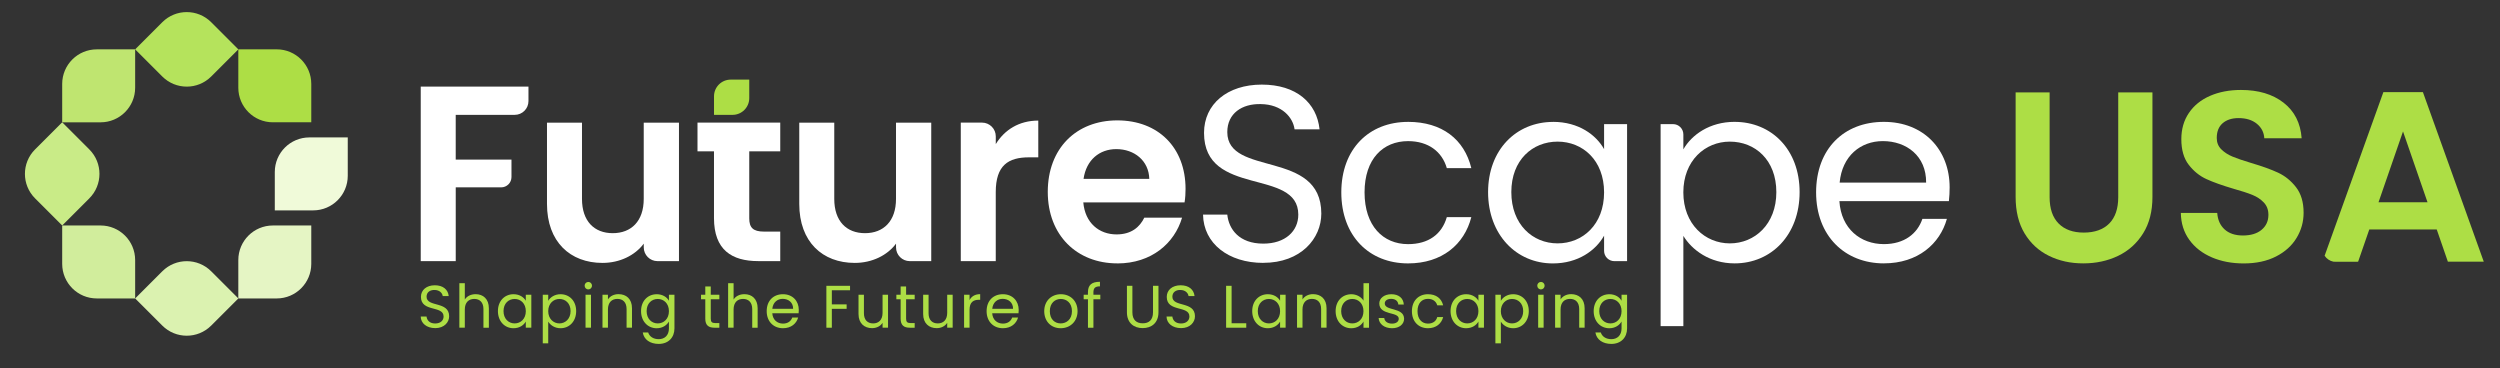 <?xml version="1.0" encoding="UTF-8"?>
<svg id="Layer_1" data-name="Layer 1" xmlns="http://www.w3.org/2000/svg" viewBox="0 0 1112.27 163.82">
  <rect x="0" y="0" width="1112.27" height="163.82" fill="#333333" stroke="none"/>
  <defs>
    <style>
      .cls-1 {
        fill: #e5f5c4;
      }

      .cls-2 {
        fill: #bfe570;
      }

      .cls-3 {
        fill: #d1ed9c;
      }

      .cls-4 {
        fill: #fff;
      }

      .cls-5 {
        fill: #f0fad9;
      }

      .cls-6 {
        fill: #dbf2b0;
      }

      .cls-7 {
        fill: #adde45;
      }

      .cls-8 {
        fill: #c9eb87;
      }

      .cls-9 {
        fill: #b5e35c;
      }
    </style>
  </defs>
  <path class="cls-7" d="M325.92,51.1h-8.25v-8.25c0-4.1,3.33-7.43,7.43-7.43h8.25v8.25c0,4.1-3.33,7.43-7.43,7.43"/>
  <path class="cls-7" d="M193.62,145.98c-3.74,0-6.39-2.09-6.44-5.16h2.59c.16,1.55,1.26,3.1,3.85,3.1,2.35,0,3.74-1.34,3.74-3.1,0-5.03-10.08-1.82-10.08-8.74,0-3.07,2.49-5.16,6.18-5.16s5.88,1.95,6.18,4.79h-2.67c-.16-1.26-1.34-2.67-3.61-2.7-2.01-.05-3.58.99-3.58,3,0,4.81,10.05,1.82,10.05,8.71,0,2.65-2.17,5.27-6.2,5.27Z"/>
  <path class="cls-7" d="M525.44,145.98c-3.74,0-6.39-2.09-6.44-5.16h2.59c.16,1.55,1.26,3.1,3.85,3.1,2.35,0,3.74-1.34,3.74-3.1,0-5.03-10.08-1.82-10.08-8.74,0-3.07,2.49-5.16,6.18-5.16s5.88,1.95,6.18,4.79h-2.67c-.16-1.26-1.34-2.67-3.61-2.7-2.01-.05-3.58.99-3.58,3,0,4.81,10.05,1.82,10.05,8.71,0,2.65-2.17,5.27-6.2,5.27Z"/>
  <path class="cls-7" d="M204.37,126.01h2.43v7.25c.96-1.55,2.78-2.38,4.84-2.38,3.26,0,5.86,2.08,5.86,6.28v8.64h-2.41v-8.29c0-2.99-1.63-4.52-4.09-4.52s-4.2,1.55-4.2,4.7v8.1h-2.43v-19.79Z"/>
  <path class="cls-7" d="M228.48,130.9c2.73,0,4.6,1.39,5.45,2.91v-2.67h2.46v14.65h-2.46v-2.73c-.88,1.58-2.78,2.97-5.48,2.97-3.9,0-6.92-3.07-6.92-7.62s3.02-7.51,6.95-7.51ZM228.97,133.01c-2.67,0-4.95,1.95-4.95,5.4s2.27,5.48,4.95,5.48,4.97-2.01,4.97-5.45-2.3-5.43-4.97-5.43Z"/>
  <path class="cls-7" d="M249.39,130.9c3.93,0,6.95,2.94,6.95,7.51s-3.02,7.62-6.95,7.62c-2.67,0-4.57-1.44-5.48-2.94v9.65h-2.43v-21.6h2.43v2.7c.88-1.55,2.81-2.94,5.48-2.94ZM248.88,133.01c-2.65,0-4.97,2.03-4.97,5.43s2.33,5.45,4.97,5.45,4.97-2.03,4.97-5.48-2.27-5.4-4.97-5.4Z"/>
  <path class="cls-7" d="M260.11,127.1c0-.94.72-1.66,1.66-1.66.88,0,1.6.72,1.6,1.66s-.72,1.66-1.6,1.66c-.94,0-1.66-.72-1.66-1.66ZM260.51,131.14h2.43v14.65h-2.43v-14.65Z"/>
  <path class="cls-7" d="M278.77,137.5c0-2.99-1.63-4.52-4.09-4.52s-4.2,1.55-4.2,4.7v8.1h-2.43v-14.65h2.43v2.09c.96-1.52,2.73-2.35,4.71-2.35,3.4,0,5.99,2.08,5.99,6.28v8.64h-2.41v-8.29Z"/>
  <path class="cls-7" d="M292.16,130.9c2.67,0,4.6,1.34,5.45,2.91v-2.67h2.46v14.97c0,4.04-2.7,6.9-7,6.9-3.85,0-6.6-1.95-7.09-5.08h2.41c.54,1.77,2.27,2.97,4.68,2.97,2.59,0,4.54-1.66,4.54-4.78v-3.08c-.88,1.58-2.78,3-5.45,3-3.93,0-6.95-3.07-6.95-7.62s3.02-7.51,6.95-7.51ZM292.64,133.01c-2.67,0-4.95,1.95-4.95,5.4s2.27,5.48,4.95,5.48,4.97-2.01,4.97-5.45-2.3-5.43-4.97-5.43Z"/>
  <path class="cls-7" d="M313.79,133.15h-1.9v-2.01h1.9v-3.69h2.43v3.69h3.82v2.01h-3.82v8.64c0,1.44.53,1.95,2.03,1.95h1.79v2.06h-2.19c-2.59,0-4.06-1.07-4.06-4.01v-8.64Z"/>
  <path class="cls-7" d="M323.95,126.01h2.43v7.25c.96-1.55,2.78-2.38,4.84-2.38,3.26,0,5.86,2.08,5.86,6.28v8.64h-2.41v-8.29c0-2.99-1.63-4.52-4.09-4.52s-4.2,1.55-4.2,4.7v8.1h-2.43v-19.79Z"/>
  <path class="cls-7" d="M348.36,146.03c-4.17,0-7.25-2.94-7.25-7.59s2.97-7.54,7.25-7.54,7.03,3,7.03,7c0,.54-.03.96-.08,1.47h-11.71c.19,2.97,2.27,4.6,4.76,4.6,2.19,0,3.58-1.12,4.12-2.7h2.62c-.75,2.67-3.1,4.76-6.74,4.76ZM343.62,137.4h9.25c.03-2.86-2.11-4.44-4.63-4.44-2.38,0-4.36,1.58-4.63,4.44Z"/>
  <path class="cls-7" d="M367.66,127.16h10.53v1.98h-8.1v6.28h6.58v1.98h-6.58v8.4h-2.43v-18.64Z"/>
  <path class="cls-7" d="M395.09,145.79h-2.43v-2.17c-.94,1.52-2.73,2.38-4.68,2.38-3.37,0-6.02-2.09-6.02-6.28v-8.58h2.41v8.26c0,2.97,1.63,4.49,4.09,4.49s4.2-1.55,4.2-4.71v-8.05h2.43v14.65Z"/>
  <path class="cls-7" d="M400.7,133.15h-1.9v-2.01h1.9v-3.69h2.43v3.69h3.82v2.01h-3.82v8.64c0,1.44.53,1.95,2.03,1.95h1.79v2.06h-2.19c-2.59,0-4.06-1.07-4.06-4.01v-8.64Z"/>
  <path class="cls-7" d="M423.85,145.79h-2.43v-2.17c-.94,1.52-2.73,2.38-4.68,2.38-3.37,0-6.02-2.09-6.02-6.28v-8.58h2.41v8.26c0,2.97,1.63,4.49,4.09,4.49s4.2-1.55,4.2-4.71v-8.05h2.43v14.65Z"/>
  <path class="cls-7" d="M431.36,145.79h-2.43v-14.65h2.43v2.38c.83-1.63,2.41-2.65,4.73-2.65v2.51h-.64c-2.33,0-4.09,1.04-4.09,4.44v7.97Z"/>
  <path class="cls-7" d="M446.2,146.03c-4.17,0-7.25-2.94-7.25-7.59s2.97-7.54,7.25-7.54,7.03,3,7.03,7c0,.54-.03.96-.08,1.47h-11.71c.19,2.97,2.27,4.6,4.76,4.6,2.19,0,3.58-1.12,4.12-2.7h2.62c-.75,2.67-3.1,4.76-6.74,4.76ZM441.47,137.4h9.25c.03-2.86-2.11-4.44-4.63-4.44-2.38,0-4.36,1.58-4.63,4.44Z"/>
  <path class="cls-7" d="M471.89,146.03c-4.14,0-7.3-2.94-7.3-7.59s3.26-7.54,7.41-7.54,7.41,2.91,7.41,7.54-3.34,7.59-7.51,7.59ZM471.89,143.89c2.54,0,5.03-1.74,5.03-5.45s-2.43-5.43-4.95-5.43-4.89,1.74-4.89,5.43,2.27,5.45,4.81,5.45Z"/>
  <path class="cls-7" d="M484.03,133.15h-1.9v-2.01h1.9v-1.04c0-3.26,1.6-4.73,5.35-4.73v2.03c-2.19,0-2.91.8-2.91,2.7v1.04h3.07v2.01h-3.07v12.65h-2.43v-12.65Z"/>
  <path class="cls-7" d="M501.38,127.16h2.43v11.79c0,3.42,1.85,4.89,4.6,4.89s4.57-1.47,4.57-4.89v-11.79h2.43v11.76c0,4.84-3.18,7.06-7.03,7.06s-7-2.22-7-7.06v-11.76Z"/>
  <path class="cls-7" d="M547.95,127.16v16.66h6.52v1.98h-8.96v-18.64h2.43Z"/>
  <path class="cls-7" d="M564.07,130.9c2.73,0,4.6,1.39,5.45,2.91v-2.67h2.46v14.65h-2.46v-2.73c-.88,1.58-2.78,2.97-5.48,2.97-3.9,0-6.92-3.07-6.92-7.62s3.02-7.51,6.95-7.51ZM564.55,133.01c-2.67,0-4.95,1.95-4.95,5.4s2.27,5.48,4.95,5.48,4.97-2.01,4.97-5.45-2.3-5.43-4.97-5.43Z"/>
  <path class="cls-7" d="M587.78,137.5c0-2.99-1.63-4.52-4.09-4.52s-4.2,1.55-4.2,4.7v8.1h-2.43v-14.65h2.43v2.09c.96-1.52,2.73-2.35,4.71-2.35,3.4,0,5.99,2.08,5.99,6.28v8.64h-2.41v-8.29Z"/>
  <path class="cls-7" d="M601.2,130.9c2.3,0,4.41,1.17,5.43,2.86v-7.75h2.46v19.79h-2.46v-2.76c-.88,1.63-2.78,3-5.45,3-3.93,0-6.95-3.07-6.95-7.62s3.02-7.51,6.98-7.51ZM601.65,133.01c-2.67,0-4.95,1.95-4.95,5.4s2.27,5.48,4.95,5.48,4.97-2.01,4.97-5.45-2.3-5.43-4.97-5.43Z"/>
  <path class="cls-7" d="M619.35,146.03c-3.42,0-5.83-1.87-5.99-4.54h2.51c.13,1.42,1.39,2.49,3.45,2.49,1.93,0,3-.96,3-2.17,0-3.26-8.66-1.36-8.66-6.82,0-2.25,2.11-4.09,5.37-4.09s5.37,1.74,5.53,4.6h-2.43c-.11-1.47-1.23-2.54-3.18-2.54-1.79,0-2.86.86-2.86,2.03,0,3.48,8.5,1.58,8.61,6.82,0,2.41-2.11,4.22-5.35,4.22Z"/>
  <path class="cls-7" d="M635.31,130.9c3.64,0,6.02,1.87,6.76,4.95h-2.62c-.51-1.77-1.98-2.89-4.14-2.89-2.67,0-4.65,1.9-4.65,5.48s1.98,5.53,4.65,5.53c2.17,0,3.61-1.04,4.14-2.89h2.62c-.75,2.91-3.13,4.95-6.76,4.95-4.17,0-7.14-2.94-7.14-7.59s2.97-7.54,7.14-7.54Z"/>
  <path class="cls-7" d="M652.31,130.9c2.73,0,4.6,1.39,5.45,2.91v-2.67h2.46v14.65h-2.46v-2.73c-.88,1.58-2.78,2.97-5.48,2.97-3.9,0-6.92-3.07-6.92-7.62s3.02-7.51,6.95-7.51ZM652.79,133.01c-2.67,0-4.95,1.95-4.95,5.4s2.27,5.48,4.95,5.48,4.97-2.01,4.97-5.45-2.3-5.43-4.97-5.43Z"/>
  <path class="cls-7" d="M673.22,130.9c3.93,0,6.95,2.94,6.95,7.51s-3.02,7.62-6.95,7.62c-2.67,0-4.57-1.44-5.48-2.94v9.65h-2.43v-21.6h2.43v2.7c.88-1.55,2.81-2.94,5.48-2.94ZM672.71,133.01c-2.65,0-4.97,2.03-4.97,5.43s2.33,5.45,4.97,5.45,4.97-2.03,4.97-5.48-2.27-5.4-4.97-5.4Z"/>
  <path class="cls-7" d="M683.94,127.1c0-.94.72-1.66,1.66-1.66.88,0,1.6.72,1.6,1.66s-.72,1.66-1.6,1.66c-.94,0-1.66-.72-1.66-1.66ZM684.34,131.14h2.43v14.65h-2.43v-14.65Z"/>
  <path class="cls-7" d="M702.6,137.5c0-2.99-1.63-4.52-4.09-4.52s-4.2,1.55-4.2,4.7v8.1h-2.43v-14.65h2.43v2.09c.96-1.52,2.73-2.35,4.71-2.35,3.4,0,5.99,2.08,5.99,6.28v8.64h-2.41v-8.29Z"/>
  <path class="cls-7" d="M715.99,130.9c2.67,0,4.6,1.34,5.45,2.91v-2.67h2.46v14.97c0,4.04-2.7,6.9-7,6.9-3.85,0-6.6-1.95-7.09-5.08h2.41c.54,1.77,2.27,2.97,4.68,2.97,2.59,0,4.54-1.66,4.54-4.78v-3.08c-.88,1.58-2.78,3-5.45,3-3.93,0-6.95-3.07-6.95-7.62s3.02-7.51,6.95-7.51ZM716.47,133.01c-2.67,0-4.95,1.95-4.95,5.4s2.27,5.48,4.95,5.48,4.97-2.01,4.97-5.45-2.3-5.43-4.97-5.43Z"/>
  <path class="cls-2" d="M43.05,21.96c-8.49,0-15.38,6.89-15.38,15.38v17.08h17.08c8.49,0,15.38-6.89,15.38-15.38v-17.08h-17.08Z"/>
  <path class="cls-7" d="M121.41,54.41h17.08v-17.08c0-8.5-6.89-15.38-15.38-15.38h-17.08v17.08c0,8.49,6.88,15.38,15.38,15.38"/>
  <path class="cls-8" d="M27.67,100.32l-12.08-12.08c-6-6.01-6-15.74,0-21.75l12.08-12.08,12.08,12.08c6,6,6,15.74,0,21.75l-12.08,12.08Z"/>
  <path class="cls-9" d="M60.13,21.96l12.08-12.08c6-6,15.74-6,21.75,0l12.08,12.08-12.08,12.08c-6,6-15.74,6-21.75,0l-12.08-12.08Z"/>
  <path class="cls-5" d="M154.72,61.14v17.08c0,8.49-6.89,15.38-15.38,15.38h-17.08v-17.08c0-8.49,6.89-15.38,15.38-15.38h17.08Z"/>
  <path class="cls-3" d="M44.75,100.32h-17.08v17.08c0,8.49,6.89,15.38,15.38,15.38h17.08v-17.08c0-8.49-6.89-15.38-15.38-15.38"/>
  <path class="cls-1" d="M121.41,100.32h17.08v17.08c0,8.49-6.89,15.38-15.38,15.38h-17.08v-17.08c0-8.49,6.88-15.38,15.38-15.38"/>
  <path class="cls-6" d="M60.13,132.78l12.08,12.08c6,6,15.74,6,21.75,0l12.08-12.08-12.08-12.08c-6-6-15.74-6-21.75,0l-12.08,12.08Z"/>
  <path class="cls-4" d="M187.18,38.53h47.94v6.45c0,3.38-2.74,6.12-6.12,6.12h-26.25v19.91h24.81v7.76c0,2.54-2.06,4.59-4.59,4.59h-20.21v32.82h-15.57V38.53Z"/>
  <path class="cls-4" d="M302.09,116.18h-9.56c-3.38,0-6.12-2.74-6.12-6.12v-1.66c-3.89,5.23-10.68,8.57-18.35,8.57-14.35,0-24.7-9.34-24.7-26.25v-36.15h15.57v33.93c0,9.9,5.45,15.24,13.68,15.24s13.79-5.34,13.79-15.24v-33.93h15.68v61.63Z"/>
  <path class="cls-4" d="M347.14,67.34v-12.79h-36.82v12.79h7.34v29.7c0,14.13,7.9,19.13,19.69,19.13h9.79v-13.13h-7.23c-4.89,0-6.56-1.78-6.56-5.9v-29.81h13.79Z"/>
  <path class="cls-4" d="M414.33,116.18h-9.56c-3.38,0-6.12-2.74-6.12-6.12v-1.66c-3.89,5.23-10.68,8.57-18.35,8.57-14.35,0-24.7-9.34-24.7-26.25v-36.15h15.57v33.93c0,9.9,5.45,15.24,13.68,15.24s13.79-5.34,13.79-15.24v-33.93h15.68v61.63Z"/>
  <path class="cls-4" d="M443.03,116.18h-15.57v-61.63h9.45c3.38,0,6.12,2.74,6.12,6.12v3.44c3.89-6.34,10.35-10.46,18.91-10.46v16.35h-4.12c-9.23,0-14.8,3.56-14.8,15.46v30.7Z"/>
  <path class="cls-4" d="M497.09,117.18c-17.91,0-30.93-12.46-30.93-31.81s12.68-31.81,30.93-31.81,30.37,12.13,30.37,30.48c0,2-.11,4-.44,6.01h-45.05c.78,9.12,7.01,14.24,14.79,14.24,6.67,0,10.35-3.34,12.35-7.45h16.8c-3.34,11.35-13.57,20.36-28.81,20.36ZM482.07,79.58h29.26c-.22-8.12-6.67-13.24-14.68-13.24-7.45,0-13.35,4.78-14.57,13.24Z"/>
  <path class="cls-4" d="M562.05,116.96c-15.57,0-26.59-8.68-26.81-21.47h10.79c.67,6.45,5.23,12.9,16.02,12.9,9.79,0,15.57-5.56,15.57-12.9,0-20.91-41.94-7.56-41.94-36.38,0-12.79,10.35-21.47,25.7-21.47s24.47,8.12,25.7,19.91h-11.12c-.67-5.23-5.56-11.12-15.02-11.24-8.34-.22-14.91,4.12-14.91,12.46,0,20.02,41.83,7.56,41.83,36.26,0,11.01-9.01,21.91-25.81,21.91Z"/>
  <path class="cls-4" d="M626.46,54.22c15.13,0,25.03,7.79,28.14,20.58h-10.9c-2.11-7.34-8.23-12.01-17.24-12.01-11.12,0-19.36,7.9-19.36,22.8s8.23,23.03,19.36,23.03c9.01,0,15.02-4.34,17.24-12.01h10.9c-3.11,12.13-13.02,20.58-28.14,20.58-17.35,0-29.7-12.24-29.7-31.59s12.35-31.37,29.7-31.37Z"/>
  <path class="cls-4" d="M690.98,54.22c11.35,0,19.13,5.78,22.69,12.13v-11.12h10.23v60.96h-5.64c-2.54,0-4.59-2.06-4.59-4.59v-6.75c-3.67,6.56-11.57,12.35-22.8,12.35-16.24,0-28.81-12.79-28.81-31.7s12.57-31.26,28.92-31.26ZM692.98,63.01c-11.12,0-20.58,8.12-20.58,22.47s9.46,22.8,20.58,22.8,20.69-8.34,20.69-22.69-9.57-22.58-20.69-22.58Z"/>
  <path class="cls-4" d="M771.74,54.22c16.35,0,28.92,12.24,28.92,31.26s-12.57,31.7-28.92,31.7c-11.12,0-19.02-6.01-22.8-12.24v40.16h-10.12V55.22h5.53c2.54,0,4.59,2.06,4.59,4.59v6.64c3.67-6.45,11.68-12.24,22.8-12.24ZM769.62,63.01c-11.01,0-20.69,8.45-20.69,22.58s9.68,22.69,20.69,22.69,20.69-8.45,20.69-22.8-9.46-22.47-20.69-22.47Z"/>
  <path class="cls-4" d="M838.15,117.18c-17.35,0-30.15-12.24-30.15-31.59s12.35-31.37,30.15-31.37,29.26,12.46,29.26,29.14c0,2.22-.11,4-.33,6.12h-48.72c.78,12.35,9.46,19.13,19.8,19.13,9.12,0,14.91-4.67,17.13-11.24h10.9c-3.11,11.12-12.9,19.8-28.03,19.8ZM818.46,81.25h38.49c.11-11.9-8.79-18.47-19.24-18.47-9.9,0-18.13,6.56-19.24,18.47Z"/>
  <path class="cls-7" d="M911.89,41.1v46.62c0,5.11,1.33,9.01,3.99,11.71,2.66,2.7,6.4,4.05,11.22,4.05s8.67-1.35,11.33-4.05c2.66-2.7,3.99-6.6,3.99-11.71v-46.62h15.22v46.51c0,6.4-1.39,11.82-4.16,16.24-2.77,4.42-6.47,7.75-11.11,9.98-4.64,2.23-9.8,3.35-15.49,3.35s-10.7-1.11-15.27-3.35c-4.57-2.23-8.18-5.56-10.85-9.98-2.66-4.42-3.99-9.84-3.99-16.24v-46.51h15.11Z"/>
  <path class="cls-7" d="M984.03,114.48c-4.21-1.8-7.54-4.39-9.98-7.77-2.45-3.38-3.71-7.37-3.78-11.98h16.19c.22,3.09,1.31,5.54,3.29,7.34,1.98,1.8,4.69,2.7,8.15,2.7s6.3-.84,8.31-2.54c2.01-1.69,3.02-3.9,3.02-6.64,0-2.23-.68-4.06-2.05-5.5-1.37-1.44-3.08-2.57-5.13-3.4-2.05-.83-4.87-1.74-8.47-2.75-4.89-1.44-8.87-2.86-11.92-4.26-3.06-1.4-5.68-3.52-7.88-6.37-2.2-2.84-3.29-6.64-3.29-11.39,0-4.46,1.11-8.34,3.35-11.65,2.23-3.31,5.36-5.84,9.39-7.61,4.03-1.76,8.63-2.64,13.81-2.64,7.77,0,14.08,1.89,18.94,5.67,4.86,3.78,7.54,9.05,8.04,15.81h-16.62c-.15-2.59-1.24-4.73-3.29-6.42-2.05-1.69-4.77-2.54-8.15-2.54-2.95,0-5.31.76-7.07,2.27-1.76,1.51-2.64,3.71-2.64,6.58,0,2.02.66,3.69,2,5.02,1.33,1.33,2.98,2.41,4.96,3.24,1.98.83,4.77,1.78,8.36,2.86,4.89,1.44,8.88,2.88,11.98,4.32,3.09,1.44,5.75,3.6,7.99,6.48,2.23,2.88,3.35,6.66,3.35,11.33,0,4.03-1.04,7.77-3.13,11.22-2.09,3.45-5.14,6.21-9.17,8.26-4.03,2.05-8.81,3.08-14.35,3.08-5.25,0-9.98-.9-14.19-2.7Z"/>
  <path class="cls-7" d="M1077.97,40.99h-17.59l-11.47,31.94-14.67,40.85c.89,1.35,2.3,2.33,3.95,2.65h10.96l4.97-14.35h30l4.96,14.35h15.97l-27.08-75.44ZM1058.22,89.99l10.9-31.51,10.9,31.51h-21.8Z"/>
  <path class="cls-7" d="M1039.35,116.54h9.56v-.11h-10.72c.37.07.76.11,1.16.11Z"/>
</svg>